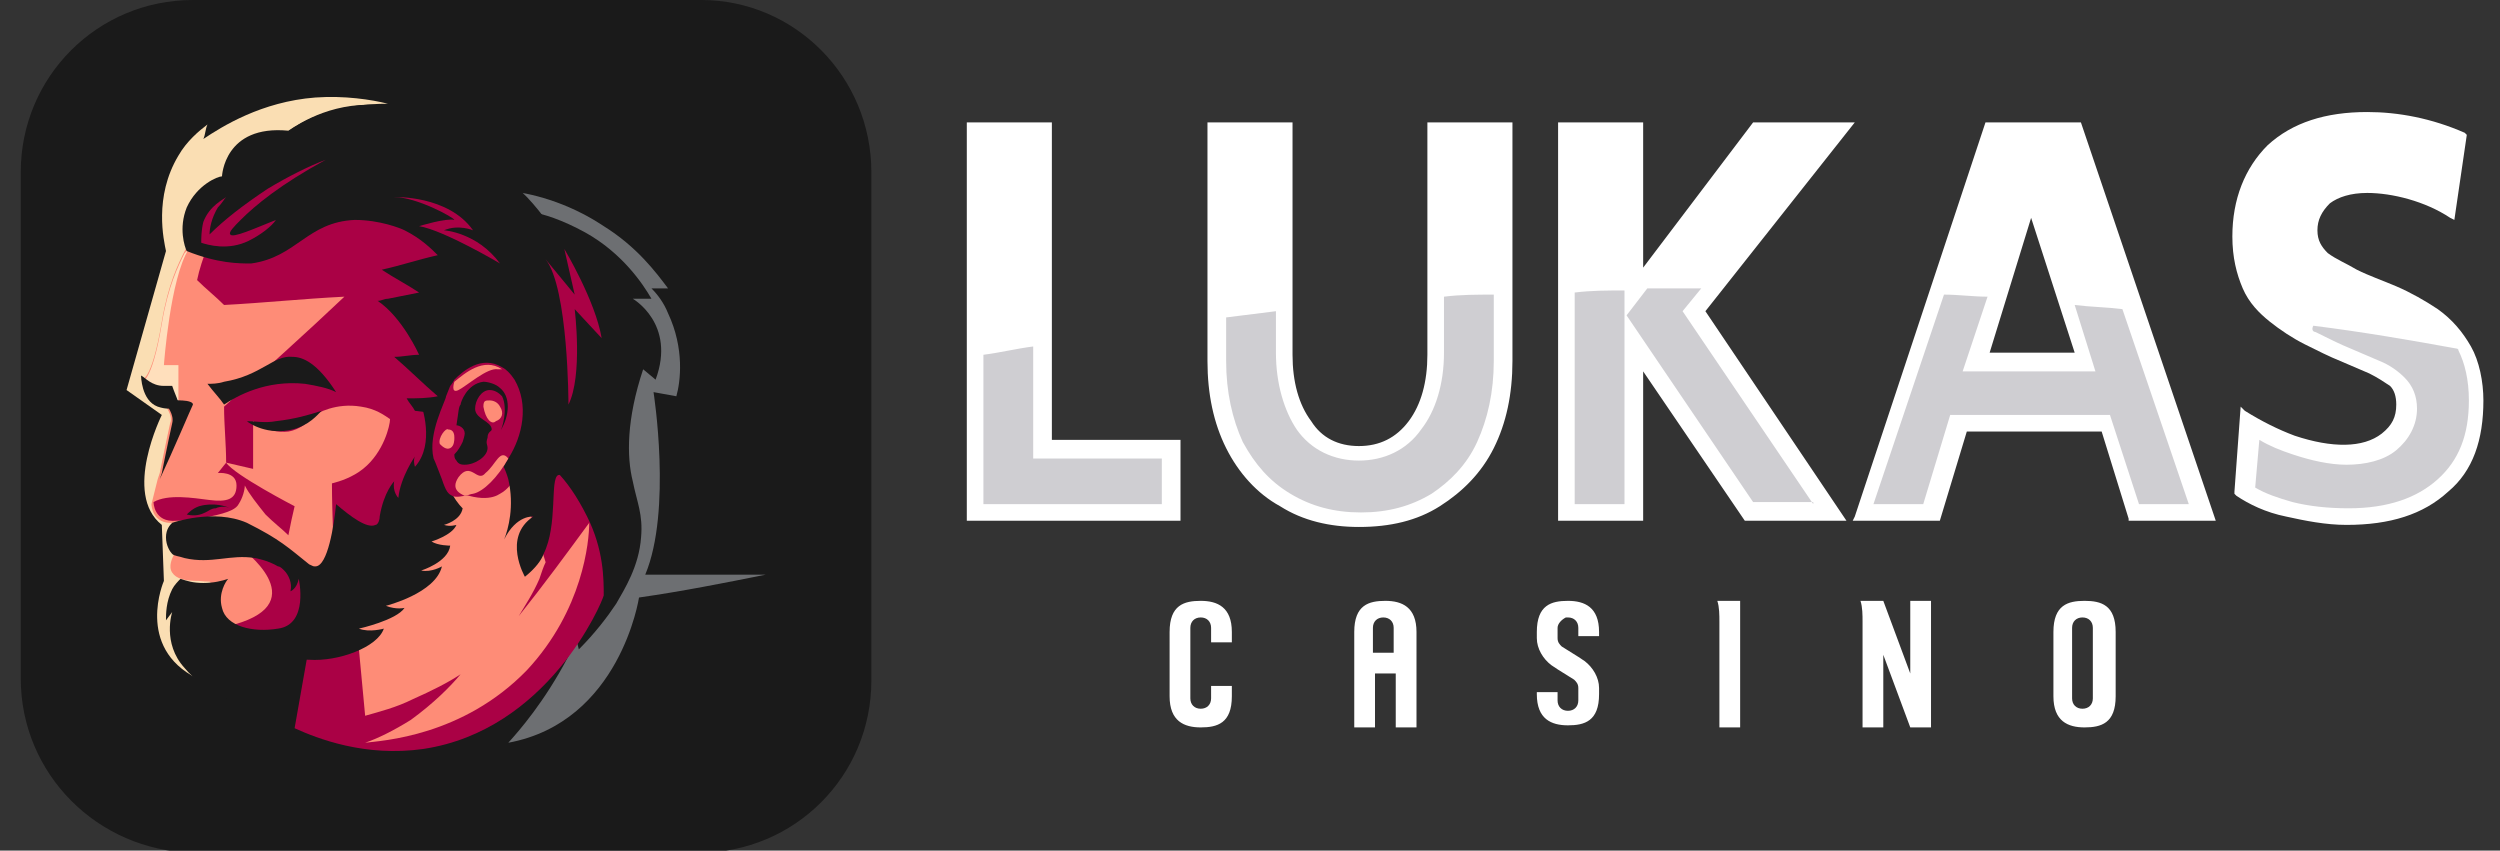 <?xml version="1.0" encoding="utf-8"?>
<!-- Generator: Adobe Illustrator 24.3.0, SVG Export Plug-In . SVG Version: 6.00 Build 0)  -->
<svg version="1.1" id="Layer_1" xmlns="http://www.w3.org/2000/svg" xmlns:xlink="http://www.w3.org/1999/xlink" x="0px" y="0px"
	 viewBox="0 0 120.5 41" style="enable-background:new 0 0 120.5 41;" xml:space="preserve">
<rect x="0" y="0" width="120.5" height="41" fill="#333333" stroke="none"/>
<style type="text/css">
	.st0{fill:#FFFFFF;}
	.st1{fill:#1A1A1A;}
	.st2{fill:#6D6F72;}
	.st3{fill:#FADEB3;}
	.st4{fill:#AA0145;}
	.st5{fill:#FE8C77;}
	.st6{fill:#FFDFBC;}
	.st7{opacity:0.2;fill:#0F0C1F;enable-background:new    ;}
</style>
<g id="Group_651" transform="translate(9.775 23.461)">
	<path id="Path_571" class="st0" d="M49.6,7.5h-1V6.8c0-0.3-0.2-0.5-0.5-0.5c-0.3,0-0.5,0.2-0.5,0.5c0,0,0,0,0,0v3.4
		c0,0.3,0.2,0.5,0.5,0.5c0.3,0,0.5-0.2,0.5-0.5c0,0,0,0,0,0V9.6h1v0.5c0,1.3-0.7,1.5-1.5,1.5s-1.5-0.3-1.5-1.5V7
		c0-1.3,0.7-1.5,1.5-1.5s1.5,0.3,1.5,1.5L49.6,7.5L49.6,7.5z"/>
	<path id="Path_572" class="st0" d="M58.5,11.6h-1V9h-1v2.6h-1V7c0-1.3,0.7-1.5,1.5-1.5s1.5,0.3,1.5,1.5L58.5,11.6z M57.4,6.8
		c0-0.3-0.2-0.5-0.5-0.5c-0.3,0-0.5,0.2-0.5,0.5V8h1V6.8z"/>
	<path id="Path_573" class="st0" d="M67.3,7.2h-1V6.8c0-0.3-0.2-0.5-0.5-0.5c0,0-0.1,0-0.1,0c-0.2,0.1-0.4,0.3-0.4,0.5v0.5
		c0,0.2,0.1,0.3,0.2,0.4l0.8,0.5l0.3,0.2c0.4,0.3,0.7,0.8,0.7,1.3v0.3c0,1.3-0.7,1.5-1.5,1.5s-1.5-0.3-1.5-1.5V9.9h1v0.4
		c0,0.3,0.2,0.5,0.5,0.5s0.5-0.2,0.5-0.5V9.7c0-0.2-0.1-0.3-0.2-0.4l-0.8-0.5l-0.3-0.2c-0.4-0.3-0.7-0.8-0.7-1.3V7
		c0-1.3,0.7-1.5,1.5-1.5s1.5,0.3,1.5,1.5L67.3,7.2L67.3,7.2z"/>
	<path id="Path_574" class="st0" d="M74.1,5.5v6.1h-1V6.5c0-0.3,0-0.7-0.1-1H74.1z"/>
	<path id="Path_575" class="st0" d="M83.3,5.5v6.1h-1l-1.3-3.5v3.5h-1V6.5c0-0.3,0-0.7-0.1-1H81L82.3,9V5.5H83.3L83.3,5.5z"/>
	<path id="Path_576" class="st0" d="M92.2,7v3.1c0,1.3-0.7,1.5-1.5,1.5s-1.5-0.3-1.5-1.5V7c0-1.3,0.7-1.5,1.5-1.5S92.2,5.7,92.2,7z
		 M91.1,6.8c0-0.3-0.2-0.5-0.5-0.5s-0.5,0.2-0.5,0.5v3.4c0,0.3,0.2,0.5,0.5,0.5s0.5-0.2,0.5-0.5V6.8z"/>
</g>
<g>
	<path class="st1" d="M1,8.3C1,3.7,4.7,0,9.3,0h24.5C38.3,0,42,3.7,42,8.3v24.5c0,4.6-3.7,8.3-8.3,8.3H9.3C4.7,41,1,37.3,1,32.7V8.3
		z"/>
	<path class="st2" d="M24.5,9.2c1,0.1,2.8,0.5,4.6,1.7c1.6,1,2.5,2.2,3.1,3l-0.8,0c0.3,0.3,0.6,0.7,0.8,1.2c0.8,1.7,0.6,3.3,0.4,4
		l-1.1-0.2c0,0,0.9,5.7-0.4,8.8h5.8c-2,0.4-4,0.8-6.1,1.1c0,0-0.9,6-6.3,7c1-1.1,5-5.7,5.1-12.8C29.8,15.3,25.4,10.3,24.5,9.2
		L24.5,9.2z"/>
	<path class="st1" d="M25.5,10.2c0.7,0.1,1.6,0.4,2.7,1c1.8,1,2.8,2.5,3.2,3.2c-0.3,0-0.6,0-0.9,0c0,0,2.1,1.2,1.1,3.9L31,17.8
		c-0.8,2.4-0.8,4.2-0.5,5.4c0.2,1,0.5,1.6,0.4,2.7c-0.1,1.4-0.8,2.5-1.2,3.2c-0.4,0.6-1,1.4-1.8,2.2L26,23.7
		c-0.4-1.5-0.7-3.3-0.8-5.4C24.9,15.1,25.1,12.4,25.5,10.2L25.5,10.2z"/>
	<path class="st3" d="M9.7,12.3c0,0,0-2.6,1.9-3.4c0,0-0.8,0.1-1.5,0.3c0,0,2.1-1.9,4.7-2.3c0,0-0.8-0.2-1.6,0
		c0.3-0.3,0.7-0.6,1.2-0.9C16,5.1,17.7,5,18.7,5c-0.8-0.2-2.1-0.4-3.5-0.3c-2.6,0.2-4.5,1.4-5.4,2C9.9,6.5,9.9,6.2,10,6
		c-0.4,0.3-1,0.8-1.4,1.5c-1.2,2-0.7,4.1-0.6,4.6l-1.9,6.7l1.7,1.2c0,0-1.9,3.8,0,5.3l0.1,2.7c0,0-1.4,3.2,1.6,4.7
		C12.4,34.2,9.7,12.3,9.7,12.3L9.7,12.3z"/>
	<path class="st4" d="M14.8,31.7c-0.2,1.1-0.4,2.3-0.6,3.4c1.1,0.5,3.4,1.4,6.2,1c6-0.9,8.6-7,8.7-7.4c0-0.8,0-2.2-0.8-3.8
		c-0.5-1-1-1.7-1.5-2.2C22.9,25.8,18.9,28.7,14.8,31.7z"/>
	<path class="st5" d="M28.4,25.2c0,0.9-0.3,4.2-3,7.1c-3.1,3.2-7,3.4-7.8,3.5c0.6-0.2,1.4-0.6,2.2-1.1c1.1-0.8,1.9-1.6,2.4-2.2
		c-0.6,0.4-1.4,0.8-2.3,1.2c-0.8,0.4-1.6,0.6-2.3,0.8c-0.1-1.1-0.2-2.1-0.3-3.2c-1.1,0.1-6.8,0.5-7.4-1.3c-0.1-0.3-0.1-0.8,0.5-1.5
		c-0.7-1.1-1.3-2.2-2-3.3c-1.1,0.1-1.1-0.9-1.1-0.9l0.3-1.2l0.1-0.3c0,0,0.3-1.5,0.5-2.4c0.1-0.2,0-0.5-0.2-0.8
		c-0.1-0.1-0.2-0.3-0.3-0.4c-0.4-0.5-0.9-0.9-0.9-0.9s0.5,0.2,1-2.8c0.3-1.8,0.8-2.8,1.1-3.4c0.2-0.4,0.4-0.6,0.4-0.6l3-3.6L17,7
		l5.1,6.7l4.2,13.4c-0.1,0.2-0.2,0.5-0.3,0.8c-0.3,0.7-0.7,1.3-1,1.8C26.2,28.2,27.3,26.7,28.4,25.2L28.4,25.2z"/>
	<path class="st4" d="M12.2,12.6c-0.7-0.2-1.5-0.4-2.2-0.7c-0.2,0.5-0.4,1.1-0.5,1.6c0.4,0.4,0.9,0.8,1.3,1.2
		c1.9-0.1,3.8-0.3,5.8-0.4c-1.9,1.8-3.8,3.5-5.8,5.3c0,0.9,0.1,1.8,0.1,2.7c0.4,0.1,0.9,0.2,1.3,0.3v-2.3c0.1,0.1,0.8,0.6,1.7,0.5
		c0.6-0.1,1-0.5,1.1-0.7c0.3-0.2,1.2-0.7,2.4-0.5c0.7,0.1,1.1,0.4,1.4,0.6c0,0.3-0.3,1.6-1.3,2.4c-0.5,0.4-1.1,0.6-1.5,0.7
		c0,1.5,0.1,3,0.1,4.6c1.7-1.5,3.4-3,5.1-4.6c1.8,1,2.6,0.7,2.9,0.5c1.5-0.8,1.6-4.3,0-8.8c-1.1-2.2-2.4-3.7-3.4-4.4
		c-0.1,0-5.2-2.4-5.3-2.4c-0.1,0.1-1.9,1.3-2.1,1.7C13.2,10.2,12.2,12.6,12.2,12.6L12.2,12.6z"/>
	<path class="st6" d="M7.9,17.6h0.7v1.8l-0.6,0.3c-0.1-0.1-0.2-0.3-0.3-0.4c-0.4-0.5-0.9-0.9-0.9-0.9s0.5,0.2,1-2.8
		c0.3-1.8,0.8-2.8,1.1-3.4l0.2-0.2C8.2,13.4,7.9,17.6,7.9,17.6L7.9,17.6z"/>
	<path class="st1" d="M8.3,18.6c0.1,0.3,0.2,0.5,0.3,0.8c0,0-0.1,0.5-1,0.2c-0.8-0.3-0.8-1.5-0.8-1.5c0.2,0.1,0.5,0.5,1.1,0.5
		C8.1,18.6,8.2,18.6,8.3,18.6L8.3,18.6z"/>
	<path class="st1" d="M7.7,23.1l0.1-0.3c0,0,0.3-1.5,0.5-2.4c0.1-0.4-0.2-0.8-0.5-1.2c0.5,0.1,0.9,0.1,0.9,0.1s0.6,0,0.6,0.2
		C9.2,19.7,8.4,21.6,7.7,23.1z"/>
	<path class="st4" d="M13.9,25.8c-0.3-0.3-0.7-0.6-1.1-1c-0.4-0.5-0.8-1-1-1.4c0,0.2-0.1,0.6-0.3,0.9c-0.1,0.2-0.4,0.4-1.4,0.6
		c-0.4,0.1-0.9,0.2-1.6,0.2c-1.1,0.1-1.1-0.9-1.1-0.9c0.7-0.4,1.9-0.2,2.7-0.1c0.8,0.1,1.3,0,1.3-0.7c0-0.7-0.9-0.6-0.9-0.6l0.4-0.5
		c0.4,0.6,3.3,2.1,3.3,2.1C14.1,24.8,14,25.3,13.9,25.8L13.9,25.8z"/>
	<path class="st1" d="M11.9,20.3c0.4,0,0.9,0.1,1.4,0c0.9-0.1,1.6-0.3,2.2-0.5c-0.2,0.2-0.6,0.7-1.4,0.9C12.9,21,12,20.4,11.9,20.3
		L11.9,20.3z"/>
	<path class="st5" d="M13.4,27.3c-1.7-0.2-3.3-0.4-5-0.6c-0.1,0.2-0.3,0.6-0.1,0.9C8.5,27.9,8.9,28,9.6,28
		C10.3,28.1,11.5,28,13.4,27.3L13.4,27.3z"/>
	<path class="st4" d="M11.6,26.4c0,0,3.6,2.6-0.3,3.7l0.9,1l2.8-0.6l0.7-2.1l-2-1.5L11.6,26.4L11.6,26.4z"/>
	<path class="st1" d="M11.1,24.5c-0.2-0.1-0.8-0.3-1.5-0.1c-0.3,0.1-0.5,0.3-0.6,0.4c0.4,0.1,0.7,0,0.9-0.1c0.2-0.1,0.3-0.2,0.5-0.2
		C10.6,24.4,10.9,24.4,11.1,24.5z"/>
	<path class="st1" d="M8.3,25.2c-0.1,0.1-0.3,0.3-0.3,0.7c0,0.4,0.2,0.7,0.3,0.8c0.1,0.1,0.3,0.1,0.6,0.2c1.3,0.3,2.2-0.2,3.4,0
		c0,0,0.6,0.1,1.1,0.4c0.1,0,0.2,0.1,0.3,0.2c0.2,0.2,0.4,0.6,0.3,1c0,0,0.3-0.1,0.4-0.6c0,0,0.5,2.2-1,2.4c-1.2,0.2-2.5-0.1-2.7-1
		c-0.2-0.7,0.2-1.3,0.3-1.4c-0.3,0.1-0.7,0.2-1.2,0.2c-0.5,0-0.8-0.1-1.1-0.2c-0.1,0.1-0.3,0.3-0.4,0.5c-0.3,0.6-0.3,1.2-0.3,1.5
		l0.3-0.4c0,0-0.5,1.5,0.6,2.7c1,1.2,2.7,1.9,3.3,1.7c0.6-0.2,1.4-2.2,2.7-2.1c1.4,0.1,3.3-0.6,3.6-1.5c0,0-0.7,0.2-1.2,0
		c0,0,1.8-0.4,2.2-1c0,0-0.4,0.1-0.9-0.1c0,0,2.4-0.6,2.7-1.9c0,0-0.5,0.3-1,0.2c0,0,1.3-0.4,1.4-1.2c0,0-0.6,0-0.9-0.2
		c0,0,1-0.3,1.2-0.8c0,0-0.3,0.1-0.6,0c0,0,0.8-0.2,0.9-0.8c0,0-1-0.9-0.8-2.4c0.2-1.5,0.8-2.5,0.8-2.5l-2-0.1c0,0,0.7,1.9-0.3,3
		c0,0-0.1-0.3,0-0.5c0,0-0.7,1-0.8,2c0,0-0.3-0.3-0.2-0.8c0,0-0.5,0.5-0.7,1.7c0,0.2-0.1,0.4-0.2,0.4c-0.4,0.2-1.2-0.4-1.9-1
		c-0.1,1-0.4,3-1,3c-0.1,0-0.1,0-0.3-0.1c-1-0.8-1.4-1.2-3-2C10.3,24.5,8.3,25.2,8.3,25.2L8.3,25.2z"/>
	<path class="st1" d="M9,12.1C8.9,11.9,8.6,11,9,10c0.5-1.1,1.5-1.5,1.7-1.5c0,0,0.1-2.5,3.2-2.2c0.6-0.4,2.3-1.5,4.7-1.2
		c1.6,0.1,2.8,0.8,3.4,1.2c-0.5,0.1-1,0.1-1.4,0.2c1,0.3,3,1.2,4.8,3c1.6,1.7,2.2,3.4,2.5,4.1c0.3,0.9,0.5,1.8,0.5,2.4
		c0,0-2,2.2-1.2,3.2c0.8,1-1,2.8,0.1,3.2c0,0-0.1,0.5-0.4,0.5c0,0,0,0,0,0c-0.4,0.2,0,2.4-0.7,3.8c-0.1,0.3-0.4,0.7-0.9,1.1
		c0,0-1.1-1.9,0.4-2.9c0,0-0.8-0.1-1.4,1.1c0.2-0.5,0.5-1.6,0.2-2.9c-0.5-1.8-2.3-3.1-4.5-3.3c-0.1-0.2-0.3-0.4-0.4-0.6
		c0.5,0,1,0,1.5-0.1c-0.7-0.6-1.4-1.3-2.1-1.9c0.4,0,0.8-0.1,1.2-0.1c0,0-0.8-1.8-2-2.6c0.2,0,0.3-0.1,0.5-0.1
		c0.5-0.1,1-0.2,1.5-0.3c-0.6-0.4-1.2-0.7-1.8-1.1c0.9-0.2,1.8-0.5,2.7-0.7c-0.3-0.3-0.8-0.8-1.6-1.2c-0.2-0.1-1.2-0.5-2.4-0.5
		c-2.3,0.1-2.8,1.8-5,2.1C11.5,12.7,10.5,12.7,9,12.1L9,12.1z"/>
	<path class="st1" d="M10,18.5c0.2,0,0.5,0,0.8-0.1c1.8-0.3,2.4-1.3,3.3-1.2c0.5,0,1.2,0.3,2.1,1.7c-0.4-0.2-0.9-0.3-1.5-0.4
		c-1.9-0.2-3.3,0.6-3.9,1C10.6,19.2,10.3,18.9,10,18.5z"/>
	<path class="st4" d="M24.5,22.1c-0.5,0.9-1.2,1.6-1.7,1.7c-0.1,0-0.3,0.1-0.4,0.1c-0.1,0-0.4,0.1-0.6,0c-0.2-0.1-0.3-0.2-0.5-0.8
		c-0.2-0.5-0.3-0.8-0.4-1c-0.3-1.2,0.6-2.8,0.6-3l0.2-0.5c0,0,0.1-0.1,0.2-0.3v0c0.4-0.4,1.3-1.2,2.3-0.6c0.2,0.1,0.4,0.3,0.6,0.6
		C25.5,19.5,25.2,21,24.5,22.1z"/>
	<path class="st1" d="M24.1,20.8c0.5-0.8,0.5-1.7,0-2.1c-0.2-0.2-0.6-0.3-0.8-0.3c-0.8,0.1-1.1,1-1.1,1.1c-0.1,0.1-0.1,0.4-0.2,1
		c0.1,0,0.4,0.1,0.4,0.4c0,0,0,0.1-0.1,0.4c-0.1,0.2-0.2,0.4-0.4,0.6c0,0.1,0,0.2,0.1,0.3c0.1,0.2,0.3,0.2,0.4,0.2
		c0.5,0,1.1-0.4,1.1-0.8c0-0.2-0.1-0.2,0-0.5c0-0.3,0.2-0.3,0.2-0.4c0-0.4-0.8-0.5-0.8-1c0-0.4,0.3-0.9,0.7-0.9
		c0.3,0,0.5,0.2,0.6,0.3C24.5,19.7,24.2,20.7,24.1,20.8L24.1,20.8z"/>
	<path class="st5" d="M24.2,17.8c0,0-0.1,0-0.2,0c-0.5-0.1-1.5,0.8-1.9,1c-0.4,0.2-0.2-0.4-0.2-0.4v0C22.4,18,23.3,17.2,24.2,17.8z"
		/>
	<path class="st5" d="M24.1,19.6c-0.1-0.2-0.3-0.3-0.5-0.3c-0.2,0-0.3,0-0.3,0.3c0.1,0.6,0.4,0.9,0.6,0.7
		C24.2,20.2,24.3,19.9,24.1,19.6L24.1,19.6z"/>
	<path class="st5" d="M21.9,21.1c0,0.1,0,0.4-0.2,0.5c-0.2,0.1-0.4-0.1-0.5-0.2c-0.1-0.3,0.3-0.8,0.4-0.7
		C21.9,20.7,21.9,21,21.9,21.1z"/>
	<path class="st5" d="M24.5,22.1c-0.5,0.9-1.2,1.6-1.7,1.7c-0.1,0-0.3,0.1-0.4,0.1c-0.2-0.1-0.7-0.3-0.3-0.9
		c0.6-0.8,0.9,0.3,1.3-0.2C23.9,22.4,24.1,21.6,24.5,22.1C24.5,22.1,24.5,22.1,24.5,22.1L24.5,22.1z"/>
	<path class="st4" d="M9.7,11.7c0-0.2,0-0.6,0.1-1c0.3-0.8,1-1.1,1.1-1.2c-0.1,0.1-0.2,0.3-0.4,0.5c-0.3,0.5-0.4,1-0.4,1.3
		c0.7-0.7,1.6-1.4,2.8-2.2c1-0.6,2-1.1,2.8-1.4c-2.2,1.2-3.4,2.2-4.1,2.9c-0.3,0.3-0.6,0.6-0.5,0.7c0.1,0.2,1.2-0.3,2.2-0.7
		c-0.2,0.3-0.7,0.7-1.3,1C11,12.1,10,11.8,9.7,11.7L9.7,11.7z"/>
	<path class="st4" d="M19,9.5c0,0,2.6-0.1,3.8,1.6c0,0-0.7-0.3-1.4,0c0,0,1.6,0.1,2.7,1.6c0,0-2.7-1.6-3.9-1.8c0,0,1.3-0.4,1.7-0.3
		C21.9,10.5,20.1,9.5,19,9.5L19,9.5z"/>
	<path class="st4" d="M27.2,12c0,0,1.5,2.5,1.8,4.3l-1.3-1.4c0,0,0.4,3.2-0.3,4.6c0,0,0-5.6-1.1-7l1.4,1.7L27.2,12L27.2,12z"/>
</g>
<g>
	<path class="st0" d="M50.7,21.2h6.2v3.9H46.6V5.9h4.1V21.2z M68.8,17.1c0,1.3-0.3,2.4-0.9,3.2c-0.6,0.8-1.4,1.2-2.4,1.2
		s-1.8-0.4-2.3-1.2c-0.6-0.8-0.9-1.9-0.9-3.2V5.9h-4.1v11.5c0,1.6,0.3,3,0.9,4.2c0.6,1.2,1.5,2.2,2.6,2.8c1.1,0.7,2.4,1,3.8,1
		c1.5,0,2.8-0.3,3.9-1c1.1-0.7,2-1.6,2.6-2.8c0.6-1.2,0.9-2.6,0.9-4.2V5.9h-4.1V17.1z M89.4,5.9h-4.9l-5.3,7v-7h-4.1v19.2h4.1v-7.2
		l4.9,7.2H89l-6.8-10.1L89.4,5.9z M100.3,5.9l6.5,19.2h-4.2l0-0.1l-1.3-4.2h-6.5l-1.3,4.3h-4.2l0.1-0.2l6.3-19H100.3z M97.9,10.5
		l-2,6.5h4.1L97.9,10.5z M119.1,16.7c-0.4-0.7-0.9-1.3-1.6-1.8c-0.6-0.4-1.3-0.8-2-1.1c-0.7-0.3-1.3-0.5-1.9-0.8
		c-0.5-0.3-1-0.5-1.4-0.8c-0.3-0.3-0.5-0.6-0.5-1.1c0-0.5,0.2-0.9,0.6-1.3c0.4-0.3,1-0.5,1.8-0.5c0.6,0,1.3,0.1,2,0.3
		c0.7,0.2,1.4,0.5,2,0.9l0.2,0.1l0.6-4.1l-0.1-0.1c-1.6-0.7-3.2-1-4.7-1c-2,0-3.6,0.5-4.8,1.6c-1.1,1.1-1.7,2.6-1.7,4.4
		c0,1,0.2,1.8,0.5,2.5c0.3,0.7,0.8,1.2,1.3,1.6c0.5,0.4,1.1,0.8,1.7,1.1c0.6,0.3,1.2,0.6,1.7,0.8l1.4,0.6c0.4,0.2,0.7,0.4,1,0.6
		c0.2,0.2,0.3,0.5,0.3,0.9c0,0.6-0.2,1-0.7,1.4c-0.9,0.7-2.4,0.7-4.2,0.1c-0.8-0.3-1.6-0.7-2.4-1.2l-0.2-0.2l-0.3,4.1l0,0.1l0.1,0.1
		c0.6,0.4,1.4,0.8,2.4,1c0.9,0.2,1.9,0.4,2.9,0.4c2.1,0,3.7-0.5,4.9-1.6c1.2-1,1.7-2.5,1.7-4.4C119.7,18.4,119.5,17.4,119.1,16.7z"
		/>
	<path class="st7" d="M61.5,15v2c0,1.5,0.4,2.8,1,3.7c0.7,1,1.8,1.5,3,1.5s2.3-0.5,3-1.5c0.7-0.9,1.1-2.2,1.1-3.7v-2.7
		c0.8-0.1,1.6-0.1,2.4-0.1v3.2c0,1.5-0.3,2.8-0.8,3.9c-0.5,1.1-1.3,1.9-2.2,2.5c-1,0.6-2.1,0.9-3.4,0.9c-1.3,0-2.4-0.3-3.4-0.9
		c-1-0.6-1.7-1.4-2.3-2.5c-0.5-1.1-0.8-2.4-0.8-3.9v-2.1C59.9,15.2,60.7,15.1,61.5,15z M111.6,16c0.6,0.3,1.2,0.6,1.7,0.8l1.4,0.6
		c0.5,0.2,0.9,0.5,1.2,0.8c0.4,0.4,0.6,0.9,0.6,1.5c0,0.8-0.4,1.5-1,2c-0.6,0.5-1.5,0.7-2.4,0.7c-0.8,0-1.7-0.2-2.6-0.5
		c-0.6-0.2-1.1-0.4-1.6-0.7l-0.2,2.3c0.5,0.3,1.1,0.5,1.8,0.7c0.8,0.2,1.7,0.3,2.7,0.3c1.9,0,3.3-0.5,4.3-1.4c1-0.9,1.5-2.1,1.5-3.8
		c0-1-0.2-1.8-0.5-2.4c0-0.1-0.1-0.1-0.1-0.1c-2.2-0.4-4.5-0.8-6.9-1.1C111.4,15.9,111.5,16,111.6,16z M56,22.1h-6.2v-5.4
		c-0.8,0.1-1.6,0.3-2.4,0.4v7.2H56V22.1z M95.8,14.3c-0.7,0-1.4-0.1-2.1-0.1l-3.4,10.1h2.4l1.3-4.3h7.7l1.4,4.3h2.4l-3.2-9.4
		c-0.8-0.1-1.5-0.1-2.3-0.2l1,3.2h-6.4L95.8,14.3z M87.4,24.3L81.1,15l0.9-1.1c-0.9,0-1.7,0-2.6,0l-1,1.3l6.1,9H87.4z M78.3,14
		c-0.8,0-1.6,0-2.4,0.1v10.2h2.4V14z"/>
</g>
</svg>
